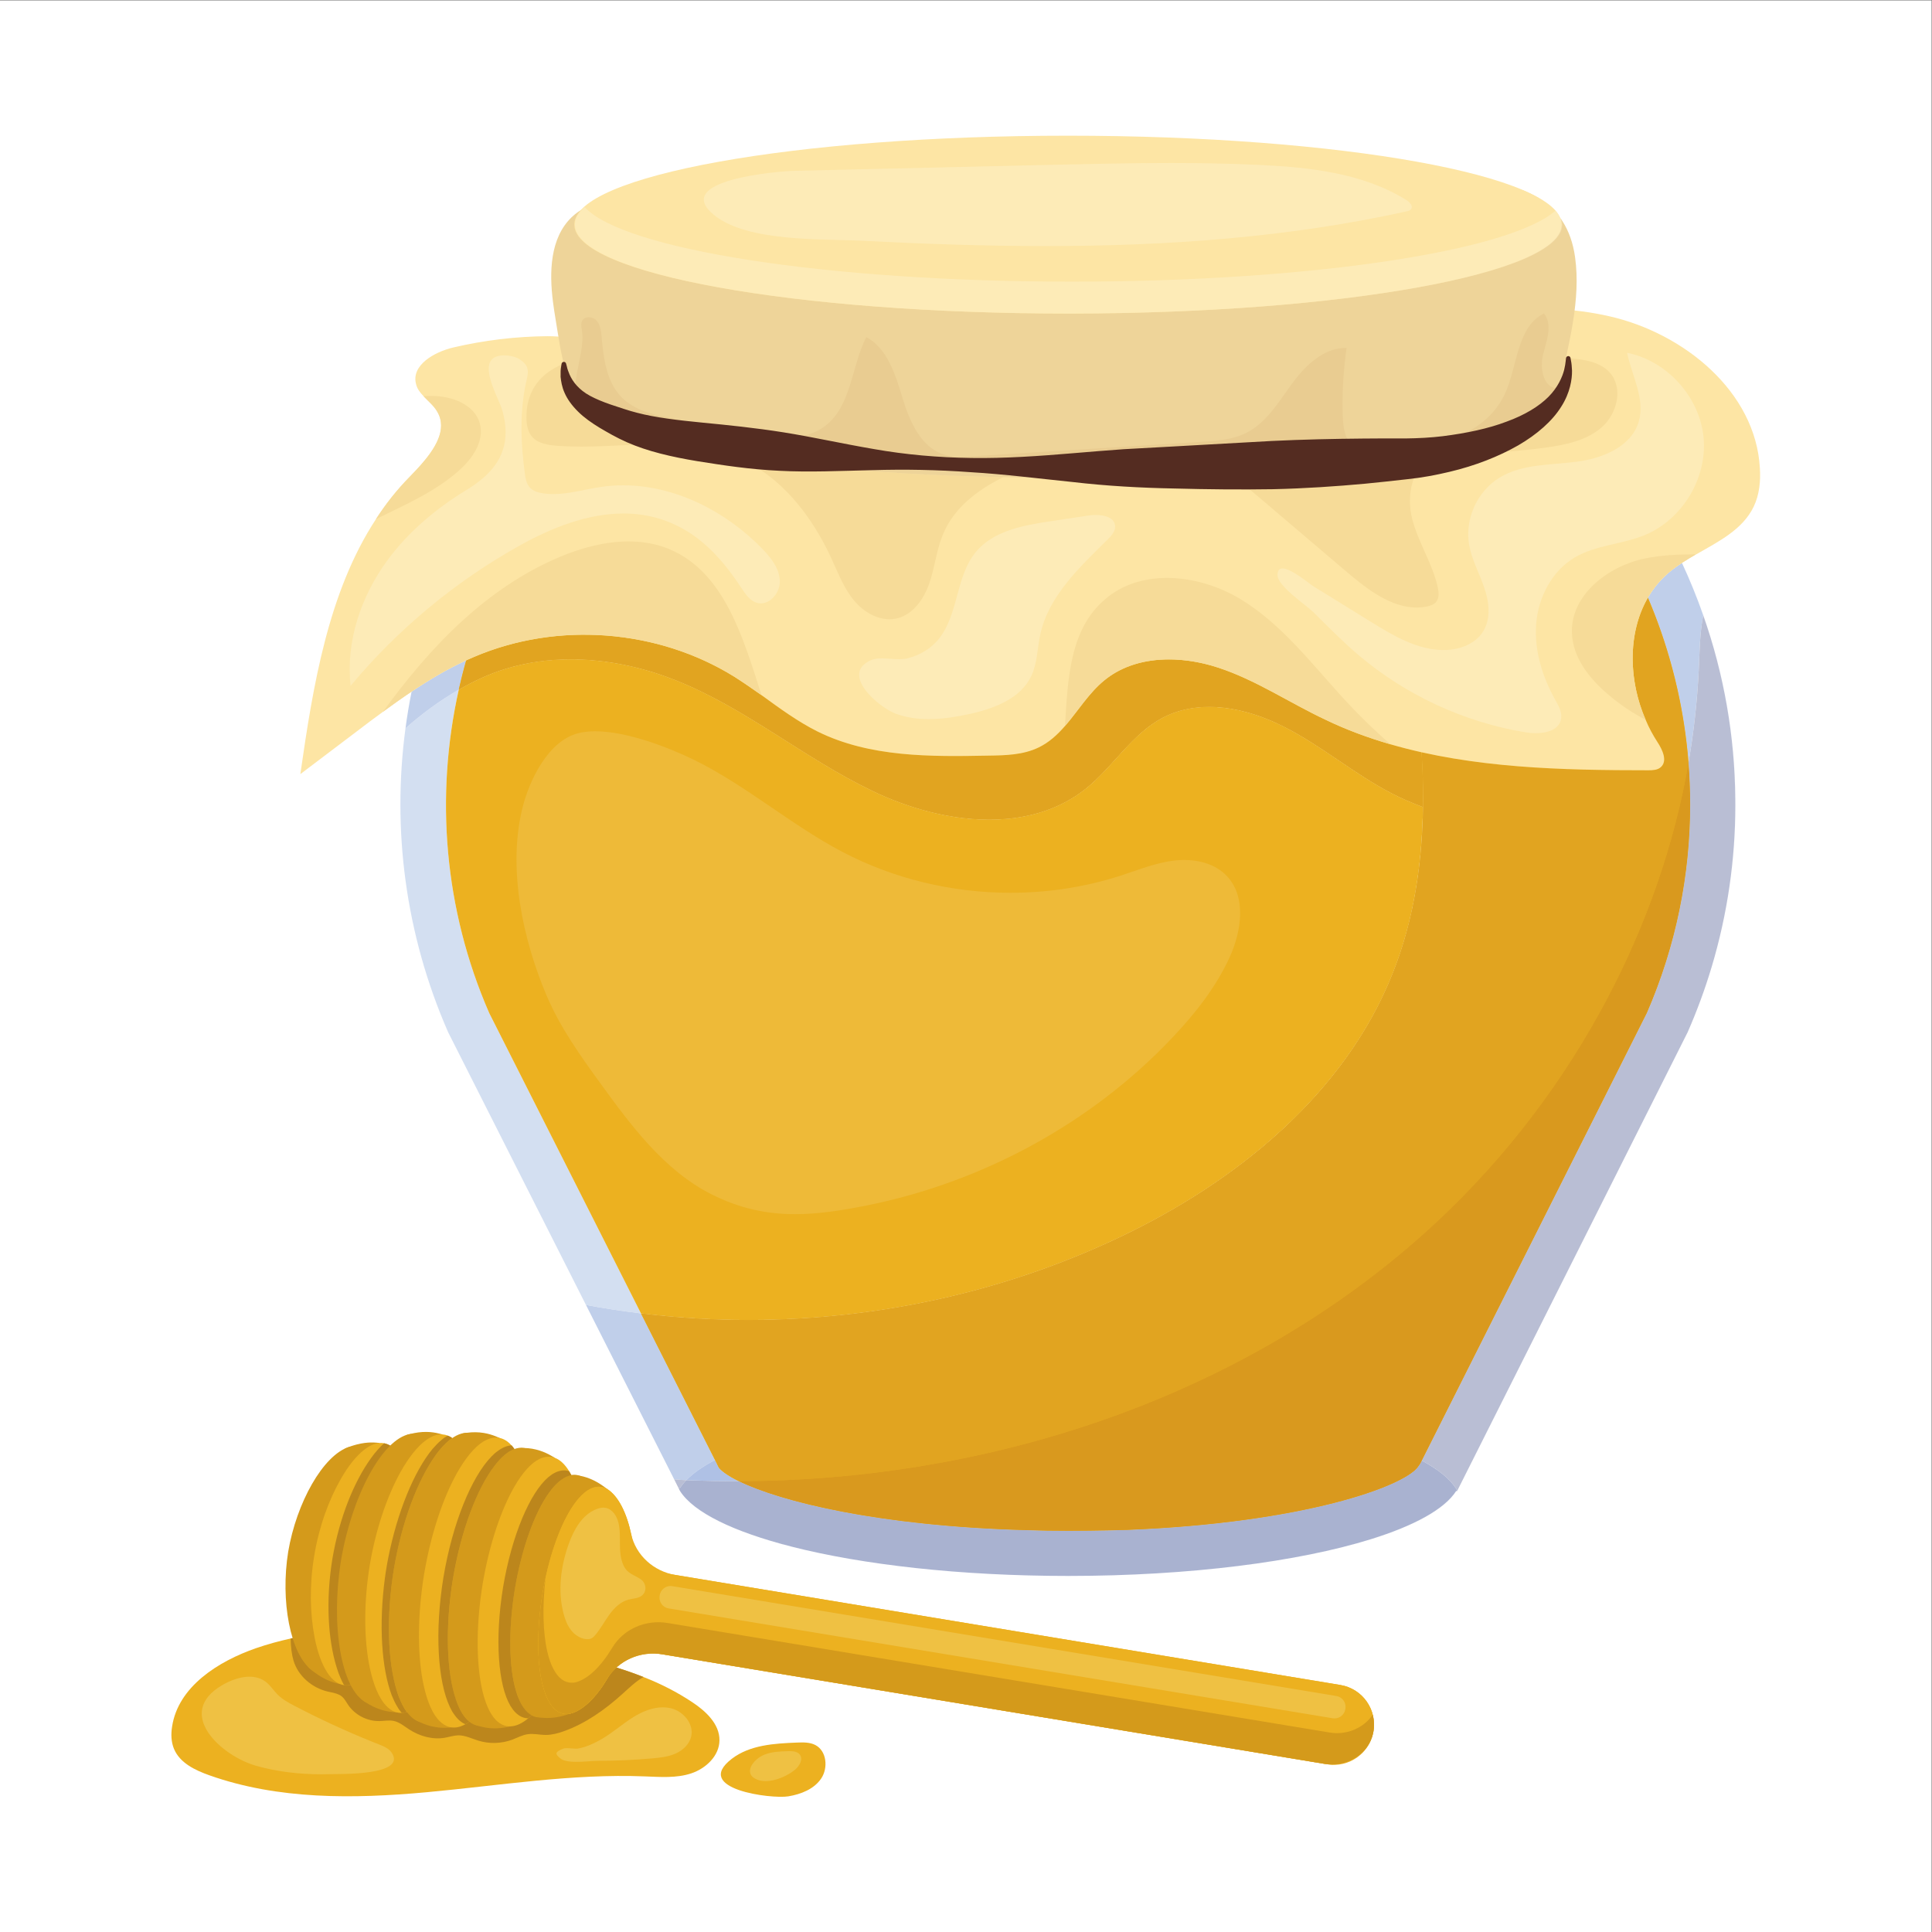 <?xml version="1.0" encoding="UTF-8" standalone="no"?>
<svg
   xmlns:dc="http://purl.org/dc/elements/1.1/"
   xmlns:cc="http://creativecommons.org/ns#"
   xmlns:rdf="http://www.w3.org/1999/02/22-rdf-syntax-ns#"
   xmlns:svg="http://www.w3.org/2000/svg"
   xmlns="http://www.w3.org/2000/svg"
   viewBox="0 0 1600 1600"
   height="1600"
   width="1600"
   xml:space="preserve"
   id="svg2"
   version="1.1"><rect x="0" y="0" width="1600" height="1600" fill="#808080" stroke="none"/><defs
     id="defs6" /><g
     transform="matrix(1.333,0,0,-1.333,0,1600)"
     id="g10"><g
       transform="scale(0.1)"
       id="g12"><path
         id="path14"
         style="fill:#ffffff;fill-opacity:1;fill-rule:nonzero;stroke:none"
         d="M 0,0 H 12000 V 12000 H 0 Z" /><path
         id="path16"
         style="fill:#d3dff1;fill-opacity:1;fill-rule:nonzero;stroke:none"
         d="m 4649.82,3802.18 v 0 c 0.06,0 0.09,0 0.15,0 -0.06,0 -0.09,0 -0.15,0 m -0.05,0 c -219.05,0 -437.99,13.13 -655.37,39.45 217.32,-26.31 436.38,-39.44 655.37,-39.45 m -658.4,39.82 c -0.8,0.1 -1.71,0.21 -2.51,0.31 0.8,-0.1 1.71,-0.21 2.51,-0.31 m -5.31,0.65 c -1.29,0.16 -2.64,0.32 -3.93,0.48 v 0 c -114.37,14.12 -228.39,30.95 -341.58,52.41 v 0 l -856.43,1694.65 c -266.32,608.34 -349.02,1260.13 -264.93,1888.09 10.15,76.45 22.82,152.52 38,228.14 v 0 c -15.18,-75.62 -27.85,-151.69 -38,-228.14 102.42,90.59 212.88,171.94 330.95,240.01 -147.2,-659.07 -92.73,-1362.47 189.09,-2008.95 l 942.9,-1866.21 c 1.29,-0.16 2.64,-0.32 3.93,-0.48 m 2946.33,462.24 c 0.17,0.08 0.22,0.11 0.39,0.19 -0.17,-0.08 -0.22,-0.11 -0.39,-0.19 m 2.86,1.35 c 1.8,0.84 3.53,1.66 5.32,2.5 -1.79,-0.84 -3.52,-1.66 -5.32,-2.5 m 8.31,3.91 c 1.17,0.55 2.42,1.14 3.59,1.7 733.08,346.22 1410.1,894.28 1707.26,1648.39 v 0 0 C 8357.25,5206.13 7680.23,4658.07 6947.15,4311.85 c -1.17,-0.56 -2.42,-1.15 -3.59,-1.7 m 1711.72,1652.29 c 0.11,0.25 0.22,0.54 0.32,0.8 -0.1,-0.26 -0.22,-0.55 -0.32,-0.8 m 0.87,2.2 c 0.13,0.32 0.26,0.65 0.39,0.97 -0.14,-0.33 -0.26,-0.64 -0.39,-0.97 m 0.87,2.2 c 0.13,0.34 0.27,0.68 0.4,1.02 -0.13,-0.33 -0.27,-0.69 -0.4,-1.02 m 0.56,1.42 c 0.41,1.06 0.82,2.11 1.24,3.17 -0.42,-1.06 -0.83,-2.11 -1.24,-3.17 m 1.38,3.54 c 0.24,0.6 0.47,1.2 0.7,1.8 -0.23,-0.59 -0.47,-1.21 -0.7,-1.8 m 0.71,1.83 c 125.38,321.98 176.13,668.2 180.84,1015.52 v 0 c 0.28,20 0.42,40.01 0.42,60.01 0.02,82.42 -2.27,164.81 -7.1,246.89 4.95,-84 7.62,-168.34 7.63,-252.69 0.05,-365.43 -49.88,-731 -181.79,-1069.73 m -2513.94,937.36 v 0 c 0.02,0 0.05,0 0.08,0 -0.03,0 -0.06,0 -0.08,0 m -0.12,0 c -245.79,0 -501.71,70.87 -723.65,177.73 221.91,-106.85 477.88,-177.71 723.65,-177.73 m -723.94,177.87 c -0.79,0.38 -1.57,0.75 -2.37,1.14 0.8,-0.39 1.58,-0.76 2.37,-1.14 m 3412.16,207.19 c -0.05,0.9 -0.1,1.81 -0.15,2.71 0.05,-0.9 0.1,-1.81 0.15,-2.71 m -0.18,3.27 c -0.57,10 -1.18,20.04 -1.82,30.05 h 0.01 c 0.63,-10.04 1.23,-20.02 1.81,-30.05 m -857.15,189.22 c -143.2,72.75 -306.27,122.91 -464.52,122.94 158.26,-0.02 321.31,-50.19 464.52,-122.94 m -464.71,122.94 c 0.02,0 0.06,0 0.07,0 v 0 c -0.01,0 -0.05,0 -0.07,0 m -3313.36,165.36 c -1.88,0.74 -3.78,1.5 -5.66,2.24 1.88,-0.74 3.78,-1.5 5.66,-2.24 m -7.68,3.03 c -204.57,80.32 -425.07,127.14 -643.7,127.16 218.65,-0.01 439.11,-46.84 643.7,-127.16 m -643.89,127.16 c 0.02,0 0.05,0 0.07,0 v 0 c -0.02,0 -0.05,0 -0.07,0" /><path
         id="path18"
         style="fill:#ebf0f8;fill-opacity:1;fill-rule:nonzero;stroke:none"
         d="m 6635.59,2211.9 c -670.82,0 -1277.73,69.72 -1718.9,182.58 441.14,-112.69 1048.16,-182.37 1719.29,-182.37 755.92,0 1430.86,88.6 1878.89,227.56 -447.9,-139.13 -1123,-227.77 -1879.28,-227.77" /><path
         id="path20"
         style="fill:#e7a61c;fill-opacity:1;fill-rule:nonzero;stroke:none"
         d="M 8822.62,2908.76 8810,2890.53 c -85.5,-121.94 -709.26,-349.02 -1806.78,-392.47 -37.85,-1.4 -75.7,-1.4 -114.94,-2.81 -79.9,-1.4 -164,-2.8 -248.1,-2.8 -91.11,0 -179.41,1.4 -264.92,4.21 -1143.78,30.83 -1803.98,260.71 -1909.11,388.26 l -11.22,22.43 c 7.02,60.28 46.26,117.74 117.75,138.77 420.51,123.35 1117.15,238.28 2066.1,238.28 950.35,0 1646.99,-114.93 2066.09,-239.68 71.49,-19.63 110.74,-75.7 117.75,-135.96" /><path
         id="path22"
         style="fill:#ecb120;fill-opacity:1;fill-rule:nonzero;stroke:none"
         d="m 4655.38,8456.65 c 650.38,-127.55 1320.4,-79.89 1977.79,1.4 630.65,78.1 1256.91,186.95 1877.03,322.98 -69.33,179.75 -148.02,355.89 -237.57,526.45 H 3717.65 c -172.28,-173.06 -321.74,-362.88 -448.36,-564.66 8.88,-0.23 17.85,-0.06 26.82,0.1 12.11,0.22 24.21,0.44 36.07,-0.32 451.35,-29.44 880.26,-197.64 1323.2,-285.95" /><path
         id="path24"
         style="fill:#ecb120;fill-opacity:1;fill-rule:nonzero;stroke:none"
         d="m 7977.39,7488.08 c -234.08,119.15 -521.42,178.03 -754.11,56.08 -192.03,-100.93 -306.96,-302.78 -475.17,-438.73 -364.44,-292.96 -908.3,-218.67 -1328.81,-15.43 -421.9,201.85 -786.35,514.43 -1220.87,686.84 -335.01,133.15 -713.47,176.61 -1056.88,71.48 -103.14,-31.31 -199.4,-76.98 -291.41,-130.03 -147.2,-659.07 -92.73,-1362.47 189.09,-2008.95 l 942.9,-1866.21 c 1005.81,-124.14 2047.51,34.51 2965.02,468.72 733.08,346.22 1410.1,894.28 1707.26,1648.39 129.22,325.76 181.32,676.78 186.1,1028.91 -67.18,25.51 -133.42,53.46 -197.31,86.84 -231.28,120.54 -433.12,294.35 -665.81,412.09" /><path
         id="path26"
         style="fill:#c0cfea;fill-opacity:1;fill-rule:nonzero;stroke:none"
         d="m 2519.19,7478.28 c 10.15,76.45 22.82,152.52 38,228.14 108.75,72.96 220.9,139.82 339.01,193.97 -17.06,-60.26 -32.41,-120.99 -46.06,-182.1 v 0 0 c -118.07,-68.07 -228.53,-149.42 -330.95,-240.01" /><path
         id="path28"
         style="fill:#ecb120;fill-opacity:1;fill-rule:nonzero;stroke:none"
         d="M 8833.83,7296.05 C 8805.2,7803.78 8693.4,8306.11 8510.2,8781.03 7890.08,8645 7263.82,8536.15 6633.17,8458.05 c -657.39,-81.29 -1327.41,-128.95 -1977.79,-1.4 -442.94,88.31 -871.85,256.51 -1323.2,285.95 -11.86,0.76 -23.96,0.54 -36.07,0.32 -8.97,-0.16 -17.94,-0.33 -26.82,-0.1 -198.88,-316.9 -338.65,-664.13 -419.15,-1024.53 92.01,53.05 188.27,98.72 291.41,130.03 343.41,105.13 721.87,61.67 1056.88,-71.48 434.52,-172.41 798.97,-484.99 1220.87,-686.84 420.51,-203.24 964.37,-277.53 1328.81,15.43 168.21,135.95 283.14,337.8 475.17,438.73 232.69,121.95 520.03,63.07 754.11,-56.08 232.69,-117.74 434.53,-291.55 665.81,-412.09 63.89,-33.38 130.13,-61.33 197.31,-86.84 1.4,102.41 -0.68,204.9 -6.68,306.9" /><path
         id="path30"
         style="fill:#e1a420;fill-opacity:1;fill-rule:nonzero;stroke:none"
         d="m 6145.73,6910.99 c -245.8,0 -501.83,70.87 -723.77,177.73 -0.08,0.04 -0.21,0.1 -0.29,0.14 -0.79,0.38 -1.57,0.75 -2.37,1.14 v 0 c -421.9,201.85 -786.35,514.43 -1220.87,686.84 v 0 c -1.88,0.74 -3.78,1.5 -5.66,2.24 -0.68,0.26 -1.34,0.52 -2.02,0.79 -204.59,80.32 -425.05,127.15 -643.7,127.16 -0.04,0 -0.07,0 -0.12,0 v 0 c -137.31,0 -273.94,-18.47 -405.38,-58.71 -103.14,-31.31 -199.4,-76.98 -291.41,-130.03 13.65,61.11 29,121.84 46.06,182.1 16.72,7.67 33.55,15.08 50.52,22.22 215.31,91.86 449.13,137.06 683.22,137.06 326.7,0 653.88,-88.11 931.53,-260.41 57.47,-36.44 113.53,-75.69 169.6,-114.93 v 0 0 0 0 c 112.14,-81.3 224.27,-164.01 347.62,-225.69 263.05,-130.38 559.98,-152.55 855.29,-152.54 69.76,0 139.49,1.23 208.6,2.57 105.13,1.4 214.45,4.2 309.77,50.46 64.48,30.84 116.34,78.49 164,133.17 v 0 0 c 81.29,93.9 148.58,206.04 245.3,284.54 112.32,91.82 254.83,129.45 400.64,129.45 103.48,0 208.64,-18.96 305.81,-50.96 235.48,-77.09 442.94,-218.66 667.21,-323.79 130.35,-63.08 264.92,-112.14 403.69,-152.78 v 0 0 0 0 c 63.67,-18.49 127.98,-34.88 192.83,-49.39 0.64,-10.01 1.25,-20.05 1.82,-30.05 0.01,-0.18 0.02,-0.39 0.03,-0.56 0.05,-0.9 0.1,-1.81 0.15,-2.71 v 0 0 c 4.83,-82.08 7.12,-164.47 7.1,-246.89 0,-20 -0.14,-40.01 -0.42,-60.01 v 0 c -67.18,25.51 -133.42,53.46 -197.31,86.84 -231.28,120.54 -433.12,294.35 -665.81,412.09 -0.3,0.16 -0.59,0.31 -0.89,0.46 -143.21,72.75 -306.26,122.92 -464.52,122.94 -0.03,0 -0.09,0 -0.12,0 v 0 c -0.01,0 -0.05,0 -0.07,0 -100.19,-0.01 -198.44,-20.12 -288.51,-67.32 -192.03,-100.93 -306.96,-302.78 -475.17,-438.73 -171.54,-137.9 -382.83,-194.43 -602.3,-194.44 -0.03,0 -0.06,0 -0.08,0" /><path
         id="path32"
         style="fill:#ebf0f8;fill-opacity:1;fill-rule:nonzero;stroke:none"
         d="m 4225.06,2739.15 -584.51,1156.39 v 0 l 548.07,-1083.51 v 0 l 28.45,-56.9 -0.01,-0.03 2.62,-5.19 5.38,-10.76 M 10634,5995.44 c 98.6,329.48 147,667.18 147,1002.67 0,13.35 -0.1,26.69 -0.2,40.03 -2.8,389.67 -70.1,776.54 -199.1,1142.38 -38.6,110.24 -82.7,218.86 -132.2,325.29 0,0.03 0,0.06 0.1,0.08 362.8,-776.57 436.2,-1670.23 184.4,-2510.45" /><path
         id="path34"
         style="fill:#c0cfea;fill-opacity:1;fill-rule:nonzero;stroke:none"
         d="m 4263.87,2807.05 c -25.19,1.1 -50.45,2.58 -75.25,4.98 v 0 l -548.07,1083.51 c 113.19,-21.46 227.21,-38.29 341.58,-52.41 v 0 0 0 l 460.14,-910.7 c -75.79,-39.64 -135.91,-81.59 -178.4,-125.38 M 10781,6998.11 c 0,13.35 -0.1,26.69 -0.2,40.03 -2.8,389.67 -70.1,776.54 -199.1,1142.38 -22.4,-112.13 -22.4,-231.28 -28,-343.42 -9.5,-191.75 -30.8,-382.71 -63.5,-571.68 -28.1,352.26 -113.2,698.61 -252.3,1024.47 33.3,57.32 75.7,109.46 128,154.15 25.7,22.17 54,42.51 83.6,61.77 49.5,-106.43 93.6,-215.05 132.2,-325.29 129,-365.84 196.3,-752.71 199.1,-1142.38 0.1,-13.34 0.2,-26.68 0.2,-40.03" /><path
         id="path36"
         style="fill:#d5e0f1;fill-opacity:1;fill-rule:nonzero;stroke:none"
         d="m 4219.68,2749.91 -2.62,5.19 0.01,0.03 2.61,-5.22" /><path
         id="path38"
         style="fill:#afc1e5;fill-opacity:1;fill-rule:nonzero;stroke:none"
         d="m 4571.35,2800.62 c -83.73,0 -167.41,1.47 -250.97,4.41 -18.65,0.6 -37.56,1.2 -56.51,2.02 42.49,43.79 102.61,85.74 178.4,125.38 l 12.66,-25.08 11.22,-22.43 c 20.54,-24.93 62.32,-53.78 124.73,-84.27 -6.53,-0.02 -13,-0.03 -19.53,-0.03" /><path
         id="path40"
         style="fill:#ecb120;fill-opacity:1;fill-rule:nonzero;stroke:none"
         d="m 4466.15,2884.92 c 105.13,-127.55 765.33,-357.43 1909.11,-388.26 85.51,-2.81 173.81,-4.21 264.92,-4.21 84.1,0 168.2,1.4 248.1,2.8 39.24,1.41 77.09,1.41 114.94,2.81 1097.52,43.45 1721.28,270.53 1806.78,392.47 l 12.62,18.23 2.8,4.2 1405.88,2796.38 c 532.7,1225.08 259.3,2656.2 -679.8,3598.14 H 8272.63 c 326.15,-621.18 521.73,-1311.52 561.2,-2011.43 26.64,-452.74 -12.62,-915.3 -179.42,-1335.81 C 8357.25,5206.13 7680.23,4658.07 6947.15,4311.85 6029.64,3877.64 4987.94,3718.99 3982.13,3843.13 l 472.8,-935.78 11.22,-22.43" /><path
         id="path42"
         style="fill:#e1a420;fill-opacity:1;fill-rule:nonzero;stroke:none"
         d="m 4590.88,2800.65 c -62.41,30.49 -104.19,59.34 -124.73,84.27 l -11.22,22.43 -472.8,935.78 c 221.43,-27.33 444.48,-40.95 667.69,-40.95 790.65,0.02 1581.82,171.05 2297.33,509.67 733.08,346.22 1410.1,894.28 1707.26,1648.39 135.85,342.48 187.1,712.86 187.05,1083.12 -0.01,84.35 -2.68,168.69 -7.63,252.69 v 0 0 c -0.05,0.9 -0.1,1.81 -0.15,2.71 -0.01,0.17 -0.02,0.38 -0.03,0.56 -0.58,10.03 -1.18,20.01 -1.81,30.05 456.3,-102.14 939.25,-111.81 1409.26,-111.81 26.7,0 56.1,1.4 75.7,18.22 44.9,37.85 12.6,107.93 -19.6,156.99 -28,43.45 -53.3,89.71 -72.9,137.37 -52.6,120.45 -80.9,253.32 -81,383.38 0,133.97 30,264.96 94.6,376.37 139.1,-325.86 224.2,-672.21 252.3,-1024.47 -10.8,-62.44 -22.8,-124.66 -36,-186.63 C 10343.5,6567.17 10148.6,6073.77 9886.5,5621.03 9590.74,5109.42 9209.49,4648.25 8760.94,4264.19 7618.32,3285.55 6097.61,2804.78 4590.88,2800.65" /><path
         id="path44"
         style="fill:#fde5a4;fill-opacity:1;fill-rule:nonzero;stroke:none"
         d="m 10895.7,8856.14 c -68.7,-142.98 -215.8,-215.85 -357.4,-297.16 h -1.4 c -60.3,-35.04 -120.6,-71.49 -171,-114.94 -252.3,-215.86 -276.2,-605.53 -141.6,-913.9 19.6,-47.66 44.9,-93.92 72.9,-137.37 32.2,-49.06 64.5,-119.14 19.6,-156.99 -19.6,-16.82 -49,-18.22 -75.7,-18.22 -536.82,0 -1090.49,12.61 -1602.1,161.2 -138.77,40.64 -273.34,89.7 -403.69,152.78 -224.27,105.13 -431.73,246.7 -667.21,323.79 -234.08,77.09 -514.42,78.5 -706.45,-78.49 -96.72,-78.5 -164.01,-190.64 -245.3,-284.54 -47.66,-54.68 -99.52,-102.33 -164,-133.17 -95.32,-46.26 -204.64,-49.06 -309.77,-50.46 -361.64,-7.01 -738.7,-11.22 -1063.89,149.97 -123.35,61.68 -235.48,144.39 -347.62,225.69 -56.07,39.24 -112.13,78.49 -169.6,114.93 -476.58,295.76 -1098.93,343.42 -1614.75,123.35 -203.25,-85.51 -388.27,-210.26 -567.69,-342.02 -54.66,-39.24 -107.93,-79.89 -161.19,-120.54 -116.35,-88.3 -234.08,-176.62 -351.83,-266.31 78.49,548.05 172.4,1129.76 469.56,1583.9 60.28,93.91 130.37,182.22 210.26,263.52 110.74,113.54 250.91,267.72 171.01,403.69 -21.03,37.84 -57.48,65.88 -85.5,96.72 -21.03,22.42 -39.25,44.85 -46.26,74.29 -32.24,117.74 112.13,200.43 231.29,228.47 192.02,44.86 389.66,68.69 585.9,70.09 152.78,0 322.39,-44.86 470.97,-11.22 140.17,32.24 250.9,103.7 402.28,113.5 169.61,9.9 339.21,-19.58 506.01,-44.81 1257.33,-196.24 2545.48,-168.21 3804.2,14.01 470.97,68.7 951.75,158.4 1414.27,51.9 462.6,-105.16 906.9,-468.2 933.6,-941.97 5.6,-81.3 -2.8,-165.41 -37.9,-239.69" /><path
         id="path46"
         style="fill:#f6db98;fill-opacity:1;fill-rule:nonzero;stroke:none"
         d="m 2335.57,8777.64 c 60.28,93.91 130.37,182.22 210.26,263.52 88.03,90.26 194.66,206.19 194.55,318.25 -0.03,28.91 -7.16,57.56 -23.54,85.44 -21.03,37.84 -57.48,65.88 -85.5,96.72 19.61,1.39 39.24,1.39 58.87,1.39 119.14,-1.39 256.51,-53.25 290.15,-168.19 32.23,-110.74 -46.26,-224.28 -134.57,-299.97 -148.58,-130.35 -332.2,-208.85 -510.22,-297.16" /><path
         id="path48"
         style="fill:#f6db98;fill-opacity:1;fill-rule:nonzero;stroke:none"
         d="m 2379.03,7580.59 c 290.15,399.49 640.57,770.93 1103.14,964.37 133.54,55.5 279.96,94.37 422.99,94.37 88.16,0 175.04,-14.77 256.82,-49.52 339.21,-144.37 455.56,-550.86 569.09,-905.48 -56.07,39.24 -112.13,78.49 -169.6,114.93 -277.65,172.3 -604.83,260.41 -931.53,260.41 -234.09,0 -467.91,-45.2 -683.22,-137.06 -16.97,-7.14 -33.8,-14.55 -50.52,-22.22 v 0 c -118.11,-54.15 -230.26,-121.01 -339.01,-193.97 -60.28,-40.45 -119.52,-82.76 -178.16,-125.83" /><path
         id="path50"
         style="fill:#f6db98;fill-opacity:1;fill-rule:nonzero;stroke:none"
         d="m 8639,7378.76 c -138.77,40.64 -273.34,89.7 -403.69,152.78 -224.27,105.13 -431.73,246.7 -667.21,323.79 -97.17,32 -202.33,50.96 -305.81,50.96 -145.81,0 -288.32,-37.63 -400.64,-129.45 -96.72,-78.5 -164.01,-190.64 -245.3,-284.54 18.23,302.76 30.84,602.72 250.9,789.14 106.93,91.65 242.5,131.07 382.69,131.07 155.69,0 317.09,-48.61 451.32,-128.27 255.11,-152.78 440.14,-395.27 640.58,-615.34 92.51,-100.92 192.03,-199.04 297.16,-290.14" /><path
         id="path52"
         style="fill:#f6db98;fill-opacity:1;fill-rule:nonzero;stroke:none"
         d="m 10224.3,7530.14 c -84.1,44.85 -164,98.11 -236.88,161.19 -114.94,98.13 -217.26,228.48 -221.47,379.85 -8.41,232.69 220.07,412.11 448.55,461.17 106.5,22.42 213.1,26.63 322.4,26.63 -29.5,-17.17 -59.1,-34.67 -87.4,-53.17 -29.6,-19.26 -57.9,-39.6 -83.6,-61.77 -52.3,-44.69 -94.7,-96.83 -128,-154.15 -64.6,-111.41 -94.6,-242.4 -94.6,-376.37 0.1,-130.06 28.4,-262.93 81,-383.38" /><path
         id="path54"
         style="fill:#f6db98;fill-opacity:1;fill-rule:nonzero;stroke:none"
         d="m 5526.11,8155.74 c -83.6,0 -165.14,50.42 -219.8,116.12 -63.78,76.64 -99.65,171.91 -141.29,262.5 -121.33,263.92 -311.98,510.22 -578.92,624.76 -16.61,7.13 -33.3,13.68 -50.07,19.72 52.14,-8.2 104.53,-15.15 157.01,-20.83 507.93,-78.85 1025.92,-109.81 1540.22,-119.25 -162.78,-81.25 -305.2,-189.78 -374.24,-354.01 -40.83,-97.12 -50.73,-204.44 -84.81,-304.13 -34.08,-99.69 -103.23,-198.64 -206.29,-220.52 -13.92,-2.96 -27.89,-4.36 -41.81,-4.36 m 3274.58,72.89 c -158.56,0 -306.28,112.9 -431.62,219.5 -183.35,155.92 -366.69,311.84 -550.03,467.76 -42.41,36.07 -85.48,72.45 -129.57,107.58 214.33,3.11 427.09,24.62 637.46,76.66 56.6,14.01 112.83,30.2 169.18,45.69 122.79,17.83 245.07,38.39 366.56,62.02 17.85,0.32 35.71,0.38 53.57,0.38 5.49,0 10.98,-0.01 16.46,-0.01 5.48,-0.01 10.96,-0.01 16.44,-0.01 52.34,0 104.62,0.51 156.56,6.46 148.47,17.01 290.34,81.06 404.01,177.89 20.12,10.47 39.74,21.62 58.78,33.51 89.64,56 103.33,86.55 124.49,188.2 11.34,54.49 23.69,109.55 35.76,165.02 4.79,-0.4 9.55,-0.8 14.35,-1.21 94.05,-7.96 197.98,-20.85 260.01,-92.03 82.4,-94.65 43.8,-252.14 -49.85,-335.66 -93.68,-83.53 -223.82,-110.55 -348.13,-127.83 -162.89,-22.65 -327.33,-34.02 -491.79,-34.02 -9.55,0 -19.13,0.04 -28.68,0.11 -11.09,0.09 -22.23,0.22 -33.4,0.22 -48.36,0 -97,-2.4 -141.34,-20.75 -139.41,-57.68 -173.96,-245.34 -135.82,-391.3 38.13,-145.96 126.2,-275.83 158.29,-423.24 6.74,-30.99 9.79,-66.92 -10.81,-91.04 -13.78,-16.14 -35.31,-23.23 -56.11,-27.43 -21.78,-4.41 -43.36,-6.47 -64.77,-6.47 M 3611.8,9228.26 c -21.77,0 -43.5,0.28 -65.15,0.93 -178.24,5.3 -289.24,15.46 -274.75,215.63 6.84,94.41 45.86,174.93 118.89,234.58 32.19,26.3 70.21,47.24 111.91,64.22 33.43,-129.8 88.85,-250.22 202.84,-320.09 142.74,-87.49 316.47,-134.42 484.32,-171.01 18.51,-5 37.05,-9.83 55.65,-14.5 -49.97,3.95 -100.3,5.46 -150.81,5.46 -80.35,0 -161.19,-3.81 -241.87,-7.61 -80.7,-3.8 -161.24,-7.61 -241.03,-7.61" /><path
         id="path56"
         style="fill:#eed499;fill-opacity:1;fill-rule:nonzero;stroke:none"
         d="m 5670.77,10607.5 c 576.25,0 1152.88,-5.8 1729.06,-1.2 252.15,2 515.16,96.1 766.82,142.2 318.85,58.4 626.69,145 954.38,132.7 332.59,-12.5 615.04,-119.8 664.5,-476 36.72,-264.5 -39.08,-534.08 -92.55,-790.94 -21.16,-101.65 -34.85,-132.2 -124.49,-188.2 -182.02,-113.71 -417.45,-159.12 -624.2,-201.85 -755.01,-156.05 -1540.61,-188.91 -2309.45,-188.91 -766.79,0 -1549.95,32.92 -2303.12,187.61 -207.67,42.66 -442.58,88.07 -626.18,200.62 -195.87,120.06 -218.81,389.41 -254.39,599.07 -5.9,34.7 -11.09,69.6 -15.58,104.5 -23.74,185 -18.46,396.7 115.71,526.2 98.8,95.4 252.21,122.2 384.21,84.4 162.46,-46.6 303.39,-118.5 475.65,-129.4 136.07,-8.7 275.02,-0.8 411.42,-0.8 282.74,0 565.47,0 848.21,0" /><path
         id="path58"
         style="fill:#fde5a4;fill-opacity:1;fill-rule:nonzero;stroke:none"
         d="m 9702.03,10607.5 c 0,305.1 -1373.23,552.5 -3067.19,552.5 -1693.95,0 -3067.18,-247.4 -3067.18,-552.5 0,-305.2 1373.23,-552.5 3067.18,-552.5 1693.96,0 3067.19,247.3 3067.19,552.5" /><path
         id="path60"
         style="fill:#ffffff;fill-opacity:1;fill-rule:nonzero;stroke:none"
         d="m 9701.33,10637.6 c -2.52,3.8 -5.08,7.4 -7.69,11 -6.32,15.5 -16.16,30.8 -29.4,45.9 0.63,0.5 1.27,1.1 1.89,1.6 17.2,-19.2 29.13,-38.7 35.2,-58.5" /><path
         id="path62"
         style="fill:#f2ddad;fill-opacity:1;fill-rule:nonzero;stroke:none"
         d="m 6663.24,10055 c 1680.84,2.7 3038.79,249.1 3038.79,552.5 0,13.8 -2.84,27.6 -8.39,41.1 2.61,-3.6 5.17,-7.2 7.69,-11 3.06,-9.9 4.63,-20 4.63,-30.1 0,-303.7 -1360.03,-550.1 -3042.72,-552.5" /><path
         id="path64"
         style="fill:#fdebb7;fill-opacity:1;fill-rule:nonzero;stroke:none"
         d="m 6638.78,10055 c -1693.96,0 -3067.18,247.3 -3067.18,552.5 0,37.5 20.96,74.1 60.48,109.5 235.57,-263 1501,-463.9 3027.36,-463.9 1482.54,0 2719.15,189.5 3004.8,441.4 13.24,-15.1 23.08,-30.4 29.4,-45.9 5.55,-13.5 8.39,-27.3 8.39,-41.1 0,-303.4 -1357.95,-549.8 -3038.79,-552.5 -8.15,0 -16.3,0 -24.46,0" /><path
         id="path66"
         style="fill:#f4d898;fill-opacity:1;fill-rule:nonzero;stroke:none"
         d="m 7633.67,9023.07 c -142.89,0 -286.4,7.7 -430.4,19.51 145.82,4.06 291.81,10.07 437.68,18.64 16.33,-12.37 32.48,-24.97 48.52,-37.75 -18.58,-0.26 -37.19,-0.4 -55.8,-0.4 m -3097.64,155.77 c -97.68,15.36 -194.62,35.1 -290.52,59.18 7.28,-0.57 14.53,-1.2 21.79,-1.88 21.71,-4.48 43.2,-8.87 64.42,-13.23 57.28,-11.76 114.68,-22.81 172.29,-33.21 10.7,-3.41 21.38,-7.03 32.02,-10.86" /><path
         id="path68"
         style="fill:#eed190;fill-opacity:1;fill-rule:nonzero;stroke:none"
         d="m 7689.47,9023.47 c -16.04,12.78 -32.19,25.38 -48.52,37.75 286.36,16.83 572.23,43.51 855.16,84.6 -56.35,-15.49 -112.58,-31.68 -169.18,-45.69 -210.37,-52.04 -423.13,-73.55 -637.46,-76.66 m -2996.43,134.54 c -52.48,5.68 -104.87,12.63 -157.01,20.83 -10.64,3.83 -21.32,7.45 -32.02,10.86 62.83,-11.33 125.86,-21.88 189.03,-31.69 m 4169.63,49.83 c 27.27,5.31 54.43,10.75 81.62,16.37 185.12,38.26 393.24,78.67 565.42,168.34 -113.67,-96.83 -255.54,-160.88 -404.01,-177.89 -51.94,-5.95 -104.22,-6.46 -156.56,-6.46 -5.48,0 -10.96,0 -16.44,0.01 -5.48,0 -10.97,0.01 -16.46,0.01 -17.86,0 -35.72,-0.06 -53.57,-0.38 m -4595.37,28.3 c -7.26,0.68 -14.51,1.31 -21.79,1.88 -18.6,4.67 -37.14,9.5 -55.65,14.5 26,-5.67 51.86,-11.09 77.44,-16.38" /><path
         id="path70"
         style="fill:#e9cc91;fill-opacity:1;fill-rule:nonzero;stroke:none"
         d="m 7203.27,9042.58 c -165.61,13.58 -331.82,32.61 -498.24,51.64 -311.09,35.56 -623.02,71.13 -933.39,71.13 -18.2,0 -36.38,-0.12 -54.57,-0.37 -224.24,-3.1 -447.97,-26 -672.23,-26 -0.56,0 -1.11,0.01 -1.67,0.01 -116.95,0.05 -233.87,6.43 -350.13,19.02 -63.17,9.81 -126.2,20.36 -189.03,31.69 -57.61,10.4 -115.01,21.45 -172.29,33.21 -21.22,4.36 -42.71,8.75 -64.42,13.23 -25.58,5.29 -51.44,10.71 -77.44,16.38 -93.4,25.2 -185.71,54.53 -276.51,87.92 -92.81,34.14 -299.61,110 -331.14,219.62 -27.97,97.23 54.67,266.86 32.59,394.17 -3.24,18.69 -6.99,38.97 1.81,55.77 7.93,15.2 23.84,22 40.79,22 17.9,0 36.97,-7.6 49.04,-21.1 23.51,-26.12 27.77,-63.8 30.93,-98.83 12.17,-134.71 29.69,-280.91 124.61,-377.25 82.81,-84.06 206.02,-110.71 321.79,-133.49 147.69,-29.07 295.37,-58.13 443.06,-87.19 80.1,-15.77 165.52,-30.42 247.82,-30.42 91.71,0 179.54,18.18 251.94,73.27 163.87,124.69 162.19,368.6 255.58,552.12 132.58,-72.79 181.19,-235.16 225.29,-379.84 44.1,-144.67 113.5,-305.48 257.88,-350.55 33.58,-10.48 68.6,-13.57 103.9,-13.57 24.88,0 49.88,1.54 74.63,3.1 473.03,29.93 946.06,59.85 1419.09,89.77 96.4,6.1 195.89,13.01 281.97,56.82 124.98,63.6 199.79,192.46 282.67,305.57 81.59,111.36 194.69,220.76 331.93,220.76 2.17,0 4.33,-0.02 6.51,-0.08 -20.16,-138.6 -28.19,-278.97 -23.96,-418.96 2.13,-70.59 11.48,-149.5 66.18,-194.17 37.18,-30.37 86.27,-37.31 135.33,-37.31 15.03,0 30.06,0.65 44.75,1.48 293.88,16.63 632.32,93.8 758.98,359.5 82.74,173.57 72.69,418.78 245.07,503.97 54.58,-68.86 17.2,-167.98 -5.08,-252.96 -22.29,-84.99 -1.1,-206.85 86.55,-213 -42.61,-74.74 -98.71,-141.35 -164.15,-197.09 -172.18,-89.67 -380.3,-130.08 -565.42,-168.34 -27.19,-5.62 -54.35,-11.06 -81.62,-16.37 -25.47,-0.45 -50.9,-1.42 -76.28,-3.48 -98.64,-8 -194.63,-32.25 -290.28,-58.54 -282.93,-41.09 -568.8,-67.77 -855.16,-84.6 -145.87,-8.57 -291.86,-14.58 -437.68,-18.64" /><path
         id="path72"
         style="fill:#542c21;fill-opacity:1;fill-rule:nonzero;stroke:none"
         d="m 3516.79,9744.32 c 0,0 1.76,-6.52 5.17,-19.13 2.4,-13.31 8.86,-30.84 17.21,-50.47 18.54,-42.06 56.33,-93.2 127.41,-131.36 35.67,-19.1 78.31,-36.9 128.25,-54.02 49.25,-15.94 110.38,-37.85 163.87,-51 114.62,-29.95 250.2,-45.87 405.99,-61.08 154.83,-14.96 328.36,-32.43 504.34,-60.52 177.52,-28.21 365.22,-70.44 560.5,-103.7 195.28,-34.57 399,-52.75 606.45,-55.36 207.49,-3.04 418.64,11.78 629.16,29.46 105.28,9.11 210.41,17.4 315.08,24.99 104.62,5.77 208.83,11.52 312.21,17.22 206.62,11.56 409.96,22.94 606.74,33.95 196.81,9.53 387.29,13.41 568.23,15.06 90.48,0.78 178.54,1.31 263.82,0.64 80.92,1.03 157.01,4.97 232.25,14.07 148.72,18.73 284.39,47.52 396.46,90.42 112.98,40.89 201.94,95.46 260.54,154.38 58.54,59.21 85.4,122.05 97.11,167.18 5.04,22.72 8.45,40.77 9.28,53.09 1.49,12.4 2.26,18.8 2.26,18.8 l 0.17,1.47 c 0.92,7.7 7.92,13.19 15.62,12.27 6.27,-0.75 11.09,-5.56 12.15,-11.48 0,0 1.21,-6.79 3.55,-19.94 3.01,-13.25 4.54,-33.07 5.88,-59.73 0.59,-52.15 -11.11,-135.74 -67.02,-223.21 -54.57,-87.81 -149.23,-171.94 -268.69,-240.96 -120.16,-68.26 -264.27,-125.75 -426.99,-164.05 -80.58,-19.13 -168.4,-35.98 -257.92,-45.14 -85.21,-9.97 -173.39,-19.06 -264.09,-28.18 -181.51,-16.59 -373.34,-29.73 -572.19,-34.22 -198.91,-3.19 -404.6,-1.24 -613.56,4.35 -208.9,3.93 -421.22,15.53 -632.92,40.34 -211.76,21.56 -422.76,48.71 -630.67,60.87 -207.86,15.18 -412.69,18.8 -612.27,12.83 -199.57,-4.62 -393.19,-13.87 -576.57,-4.04 -185.1,8.48 -351.96,34.32 -511.24,59.75 -157.89,26.14 -309.93,60.83 -438.06,117.82 -67.74,30.07 -116.11,58.81 -168.06,89.17 -50.52,30.7 -97.41,63.51 -134.9,100.9 -37.62,37.01 -66.66,77.03 -83.3,115.49 -17.56,38.23 -22.26,73.47 -25.3,100.49 -0.63,29.09 0.4,49.07 2.96,61.46 2.04,12.92 3.1,19.59 3.1,19.59 1.22,7.81 8.54,13.17 16.36,11.95 5.75,-0.9 10.18,-5.15 11.63,-10.42" /><path
         id="path74"
         style="fill:#fdebb7;fill-opacity:1;fill-rule:nonzero;stroke:none"
         d="m 2178.07,7741.96 c -30.22,274.97 64.25,555.14 227.61,778.39 131.04,179.11 303.99,323.69 492.71,438.77 37.8,23.05 72.1,47.32 102.24,73.33 118.43,102.23 172.51,231.19 121.26,417.23 -19.87,72.14 -125.77,245.26 -68.79,317.16 16.16,20.38 47.51,28.27 79.93,28.27 33.7,0 68.55,-8.53 88.63,-20.42 86.84,-51.46 53.87,-100.26 39.05,-184.41 -31.52,-179.01 -23.95,-344.46 -0.6,-524.5 4.14,-31.89 9.16,-65.81 30.31,-90.01 20.99,-24.03 53.91,-33.7 85.48,-38.23 20.35,-2.92 40.67,-4.18 61,-4.18 99.7,0 199.28,30.39 299.02,44.82 45.02,6.52 90.12,9.66 135.15,9.66 322.36,0 639.04,-160.97 865.49,-395.03 53.46,-55.26 105.38,-120.74 108.45,-197.57 2.74,-68.46 -53.5,-140.87 -118.09,-140.87 -7.89,0 -15.91,1.08 -23.96,3.38 -44.44,12.71 -72.49,55.16 -97.86,93.81 -92.66,141.18 -204.51,274.5 -350.41,359.55 -123.51,72 -252.16,101.7 -381.27,101.7 -223.75,0 -448.81,-89.24 -650.47,-202.22 -397.36,-222.61 -753.43,-518.63 -1044.88,-868.63" /><path
         id="path76"
         style="fill:#fdebb7;fill-opacity:1;fill-rule:nonzero;stroke:none"
         d="m 5769.54,7535.37 c -70,0 -139.12,9.43 -204.84,33.82 -103.91,38.56 -344.97,242.13 -157.79,330.68 21.01,9.94 45.6,12.79 71.68,12.79 17.49,0 35.63,-1.28 53.82,-2.56 18.19,-1.28 36.42,-2.56 54.05,-2.56 18.07,0 35.51,1.35 51.65,5.41 77.88,19.64 150.36,62.76 199.45,127.07 118.08,154.7 101.23,383.97 225.29,533.94 108.41,131.05 292.34,164.88 460.54,190.17 81.01,12.19 162.03,24.37 243.04,36.55 12.96,1.95 27.02,3.04 41.24,3.04 58.34,0 119.59,-18.43 120.39,-72.16 0.46,-31.3 -23.21,-57.1 -45.47,-79.12 -174.93,-172.99 -368.65,-352.53 -420.08,-593.12 -18.24,-85.32 -17.7,-176.05 -54.8,-255.02 -67.75,-144.21 -237.7,-206.12 -393.57,-239.13 -80.02,-16.95 -162.91,-29.8 -244.6,-29.8" /><path
         id="path78"
         style="fill:#fdebb7;fill-opacity:1;fill-rule:nonzero;stroke:none"
         d="m 9540.35,7447.96 c -20.44,0 -40.76,1.77 -59.55,4.83 -381.88,62.19 -745.96,230.29 -1040.97,480.63 -98.45,83.55 -188.6,175.92 -280.48,266.47 -49.84,49.12 -223.86,162.03 -222.57,232.04 0.53,28.59 12.71,39.53 31.3,39.53 54.09,0 162.37,-92.7 195.07,-112.92 117.49,-72.68 234.98,-145.37 352.48,-218.05 139.88,-86.53 289.79,-175.97 453.83,-175.97 2.46,0 4.93,0.02 7.4,0.06 92.37,1.52 190.22,38.06 238.41,116.89 49.23,80.53 35.96,184.65 4.96,273.82 -31,89.16 -78.09,173.58 -93.55,266.7 -26.47,159.47 52.8,331.31 191.27,414.69 139.38,83.93 312.44,76.98 473.86,97.28 161.43,20.29 341.49,91.82 388.69,247.51 42.8,141.06 -41.6,285.47 -71.9,429.73 248.2,-49.59 450.9,-273.87 475.2,-525.79 24.3,-251.92 -131.8,-510.79 -365.9,-606.91 -140.8,-57.8 -302.52,-61.17 -433.67,-138.4 -142.33,-83.79 -227,-247.09 -240.27,-411.71 -13.25,-164.63 38.04,-329.46 118.44,-473.73 20.27,-36.39 43.23,-75.75 36.51,-116.86 -10.99,-67.2 -85.48,-89.84 -158.56,-89.84" /><path
         id="path80"
         style="fill:#fdebb7;fill-opacity:1;fill-rule:nonzero;stroke:none"
         d="m 6495.45,10474.3 c -379.12,0 -758.71,13.4 -1136.66,32.8 -251.11,12.9 -707.24,-8.3 -916.86,155.6 -285.32,223.1 397.9,276.7 491.49,278.9 543.65,12.9 1087.29,25.8 1630.95,38.1 236.23,5.3 472.58,10.5 708.86,10.5 182.46,0 364.87,-3.1 547.14,-11.6 318.06,-14.9 648.59,-50.6 918.56,-219.4 19.95,-12.5 41.92,-37 27.89,-55.8 -6.17,-8.3 -17.16,-11.2 -27.26,-13.4 -735.84,-162.8 -1489.13,-215.7 -2244.11,-215.7" /><path
         id="path82"
         style="fill:#c9cbd9;fill-opacity:1;fill-rule:nonzero;stroke:none"
         d="m 10485,5590.19 c 58.4,133.18 108,268.51 149,405.25 -41,-136.75 -90.6,-272.09 -149,-405.25" /><path
         id="path84"
         style="fill:#b9bed4;fill-opacity:1;fill-rule:nonzero;stroke:none"
         d="m 4916.69,2394.48 c -357.66,91.36 -606.27,210.99 -691.63,344.67 l -5.38,10.76 5.17,-10.23 c 85.65,-133.97 334.33,-253.75 691.84,-345.2 m 3598.18,45.19 c 271.34,84.29 459.26,187.1 531.45,300.01 h 5.55 l 0.76,1.53 -7.79,15.42 c -38.79,60.67 -110.96,118.4 -211.57,171.93 l 1398.03,2780.78 c 181.3,416.93 269.2,857.73 269.3,1294.99 v 0 c 0,87.28 -3.4,174.31 -10.4,261.09 32.7,188.97 54,379.93 63.5,571.68 5.6,112.14 5.6,231.29 28,343.42 129,-365.84 196.3,-752.71 199.1,-1142.38 0.1,-13.34 0.2,-26.68 0.2,-40.03 0,-335.49 -48.4,-673.19 -147,-1002.67 -41,-136.74 -90.6,-272.07 -149,-405.25 v 0 L 9052.5,2739.15 h -5.62 c -72.44,-112.64 -260.59,-215.3 -532.01,-299.48 m -4297.8,315.46 -28.45,56.9 c 24.8,-2.4 50.06,-3.88 75.25,-4.98 -16.06,-16.55 -29.61,-33.37 -40.5,-50.42 h -5.54 l -0.76,-1.5" /><path
         id="path86"
         style="fill:#a9b2d0;fill-opacity:1;fill-rule:nonzero;stroke:none"
         d="m 6635.98,2212.11 c -671.13,0 -1278.15,69.68 -1719.29,182.37 -357.51,91.45 -606.19,211.23 -691.84,345.2 l -5.17,10.23 -2.61,5.22 0.76,1.5 h 5.54 c 10.89,17.05 24.44,33.87 40.5,50.42 18.95,-0.82 37.86,-1.42 56.51,-2.02 83.56,-2.94 167.24,-4.41 250.97,-4.41 6.53,0 13,0.01 19.53,0.03 256.95,-125.54 864.13,-279.18 1784.38,-303.99 85.51,-2.81 173.81,-4.21 264.92,-4.21 84.1,0 168.2,1.4 248.1,2.8 39.24,1.41 77.09,1.41 114.94,2.81 1097.52,43.45 1721.28,270.53 1806.78,392.47 l 12.62,18.23 2.8,4.2 7.85,15.6 c 100.61,-53.53 172.78,-111.26 211.57,-171.93 l 7.79,-15.42 -0.76,-1.53 h -5.55 C 8974.13,2626.77 8786.21,2523.96 8514.87,2439.67 8066.84,2300.71 7391.9,2212.11 6635.98,2212.11" /><path
         id="path88"
         style="fill:#d9991e;fill-opacity:1;fill-rule:nonzero;stroke:none"
         d="m 6640.18,2492.45 c -91.11,0 -179.41,1.4 -264.92,4.21 -920.25,24.81 -1527.43,178.45 -1784.38,303.99 1506.73,4.13 3027.44,484.9 4170.06,1463.54 448.55,384.06 829.8,845.23 1125.56,1356.84 262.1,452.74 457,946.14 567.7,1457.76 13.2,61.97 25.2,124.19 36,186.63 7,-86.78 10.4,-173.81 10.4,-261.09 -0.1,-437.26 -88,-878.06 -269.3,-1294.99 l -1405.88,-2796.38 -2.8,-4.2 -12.62,-18.23 c -85.5,-121.94 -709.26,-349.02 -1806.78,-392.47 -37.85,-1.4 -75.7,-1.4 -114.94,-2.81 -79.9,-1.4 -164,-2.8 -248.1,-2.8" /><path
         id="path90"
         style="fill:#eeba38;fill-opacity:1;fill-rule:nonzero;stroke:none"
         d="m 4939.96,4459.71 c -172.74,0 -339.92,33.22 -518.46,122.86 -296.11,148.66 -504.58,432.87 -690.04,688.05 -126.02,173.4 -251.7,349.6 -335.49,546.89 -147.2,346.61 -244.24,791.34 -149.41,1168.79 42.02,167.26 157.01,412.06 343.96,461.09 32.65,8.56 68.8,12.37 107.25,12.37 199.36,0 460.27,-102.49 612.02,-176.69 325.33,-159.07 602.05,-403.62 922.64,-572.06 320.89,-168.59 683.47,-254.67 1045.83,-254.67 232.4,0 464.73,35.42 685.85,107.18 110.05,35.72 218.63,80.28 333.6,93.32 19.41,2.21 39.14,3.36 58.91,3.36 97.34,0 195.78,-28.01 262.81,-96.97 125.14,-128.74 94.86,-342.31 20.62,-505.79 -85.28,-187.82 -215.34,-352.03 -357.16,-501.81 C 6778.17,5022.64 6102.66,4657.79 5383.95,4513.57 5226,4481.88 5081.13,4459.7 4939.96,4459.71" /><path
         id="path92"
         style="fill:#ecb120;fill-opacity:1;fill-rule:nonzero;stroke:none"
         d="m 4469.83,1191 c -0.59,-96.1 -83.92,-175.4 -175.99,-205.699 -91.49,-30.301 -190.54,-22.102 -286.69,-18.602 -453.95,18.102 -906.13,-57.097 -1358.33,-98.5 -452.77,-41.398 -920.11,-46.597 -1348.41,105.5 -88.57,31.501 -182.39,76.301 -219.1,163.101 -18.07,43.2 -19.81,92.1 -12.24,138.7 37.29,248.9 286.12,406.2 523.28,488.4 71.1,24.4 142.19,43.7 213.28,59.4 451.61,95.6 910.21,20.4 1369.39,-46 278.54,-40.8 562.33,-89.2 822.22,-192.9 106.06,-41.4 207.45,-92.7 303.01,-156.2 84.5,-55.9 170.74,-135.8 169.58,-237.2" /><path
         id="path94"
         style="fill:#ecb120;fill-opacity:1;fill-rule:nonzero;stroke:none"
         d="m 4897.71,842.801 c 78.47,13.097 159.43,44.699 204,110.597 44.58,65.902 34.47,171.502 -36.14,208.202 -34.44,17.9 -75.23,16.8 -113.99,15.3 -141.28,-5.6 -292.57,-14.6 -404.79,-100.6 C 4299.84,887 4793.43,825.402 4897.71,842.801" /><path
         id="path96"
         style="fill:#bc861c;fill-opacity:1;fill-rule:nonzero;stroke:none"
         d="m 3997.24,1584.4 c -48.37,-28.6 -89.16,-68.2 -131.11,-106.1 -107.22,-96.7 -227.85,-182.9 -364.2,-231.3 -35.55,-12.8 -73.43,-22.7 -111.31,-22.7 -37.28,0 -74.58,9.9 -111.29,4.6 -33.8,-4.6 -64.1,-21.5 -96.15,-33.8 -67.01,-25 -142.18,-27.4 -210.95,-6.4 -40.79,12.3 -81,33.2 -124.12,33.2 -28.55,-0.6 -55.93,-9.9 -84.49,-15.1 -76.92,-13.4 -157.33,9.9 -222.6,52.4 -30.88,20.4 -60.6,45.5 -96.73,52.5 -28.55,5.2 -57.69,-0.6 -86.82,-1.2 -76.34,-1.7 -152.68,37.9 -195.22,101.4 -11.65,16.9 -20.97,36.1 -36.13,49.5 -25.05,21.6 -60.01,25.1 -91.48,32.7 -97.32,23.3 -183.56,97.3 -211.53,193.4 -9.91,33.8 -16.9,83.4 -17.48,135.8 451.61,95.6 910.21,20.4 1369.39,-46 278.54,-40.8 562.32,-89.2 822.22,-192.9" /><path
         id="path98"
         style="fill:#d49a1b;fill-opacity:1;fill-rule:nonzero;stroke:none"
         d="m 2232.85,2289.76 c -62.42,10.32 -124.25,20.55 -185.33,30.66 23.24,165.44 46.32,329.87 69.24,493.3 8.89,63.41 17.76,126.65 26.61,189.74 8.4,3.66 16.97,7.27 25.62,10.37 31.81,11.93 64.06,20.22 95.82,24.42 25.31,3.34 50.04,3.89 74.35,1.78 5.85,-0.51 11.69,-1.06 17.54,-1.64 -41.28,-249.55 -82.56,-499.09 -123.85,-748.63" /><path
         id="path100"
         style="fill:#d49a1b;fill-opacity:1;fill-rule:nonzero;stroke:none"
         d="m 2033.83,1611 c 33.1,10.8 66.73,37.1 99.52,77.3 89.76,109.6 173.12,326.32 216.02,582.19 41.82,256.04 32.66,488.07 -17.02,620.73 -18.13,48.58 -41.46,84.38 -69.33,105.22 -24.47,17.82 -52.19,24.77 -82.64,19.82 -3.77,-0.62 -7.57,-1.57 -11.39,-2.43 -161.27,-50.73 -326.97,-346.43 -378.42,-650.9 -49.37,-304.84 12.32,-638.13 148.63,-738.13 3.3,-2.1 6.63,-4.2 10.01,-5.9 27.2,-14.5 55.77,-16.9 84.62,-7.9" /><path
         id="path102"
         style="fill:#d49a1b;fill-opacity:1;fill-rule:nonzero;stroke:none"
         d="m 2232.85,2289.76 c -62.42,10.32 -124.25,20.55 -185.33,30.66 -31.27,-164.11 -62.39,-327.22 -93.32,-489.32 -12,-62.9 -23.97,-125.6 -35.91,-188.2 6.77,-6.2 13.72,-12.4 20.91,-18.1 26.29,-21.5 54.13,-39.8 82.85,-54 22.89,-11.2 46.12,-19.8 69.82,-25.6 5.7,-1.4 11.41,-2.7 17.13,-4.1 41.29,249.6 82.57,499.12 123.85,748.66" /><path
         id="path104"
         style="fill:#ecb120;fill-opacity:1;fill-rule:nonzero;stroke:none"
         d="m 2109.17,1541.5 c -28.51,12.5 -53.44,36.5 -75.24,69.5 -35.75,54.2 -62.71,131.8 -79.49,219.7 -28.57,147.5 -32.66,322.82 -2.46,505.53 30.21,182.7 90.59,347.45 165.14,477.82 44.25,77.73 94.72,142.62 146,182.32 31.26,24.34 62.61,38.86 93.63,41.64 10.06,0.88 19.89,0.11 29.59,-1.57 14.83,-2.9 29.29,-8.47 42.38,-17.67 112.64,-77.58 153.98,-401.49 93.33,-776.85 C 2458.6,1867 2315.12,1573.7 2183.51,1536.5 c -15.36,-4.5 -30.82,-5.1 -45.82,-3.1 -9.73,1.6 -19.26,4 -28.52,8.1" /><path
         id="path106"
         style="fill:#bc861c;fill-opacity:1;fill-rule:nonzero;stroke:none"
         d="m 2137.69,1533.4 c -7.7,13.8 -15.8,29.5 -22.36,45.3 -8.86,20.3 -17.29,42.9 -24.13,66.3 -54.11,174.8 -67.72,417.39 -26.29,672.54 42.97,254.89 133.95,480.18 241.48,628.23 13.98,19.96 29.26,38.68 44.2,55 11.28,12.82 24.05,25.07 35.75,35.67 14.83,-2.9 29.29,-8.47 42.38,-17.67 -33.14,-32.97 -65.46,-75.38 -95.95,-125.72 l -0.91,-0.84 c -90.32,-148.81 -166.51,-354.48 -205.42,-584.85 -37.36,-230.64 -31.47,-449.86 6.12,-619.86 l 0.59,-1.1 c 12.65,-57.4 29.64,-108 50.36,-149.9 -15.36,-4.5 -30.82,-5.1 -45.82,-3.1" /><path
         id="path108"
         style="fill:#d49a1b;fill-opacity:1;fill-rule:nonzero;stroke:none"
         d="m 2605.25,2228.15 c -67.8,11.21 -135.33,22.39 -202.39,33.48 28.36,198.77 56.6,396.9 84.75,594.42 10.92,76.61 21.84,153.12 32.73,229.54 9.11,2.98 18.24,6.02 27.62,8.26 34.27,9.01 68.81,13.45 102.6,13.01 27.01,-0.36 53.18,-3.95 78.96,-10.5 6.2,-1.59 12.38,-3.21 18.55,-4.87 -47.6,-287.77 -95.21,-575.55 -142.82,-863.34" /><path
         id="path110"
         style="fill:#d49a1b;fill-opacity:1;fill-rule:nonzero;stroke:none"
         d="m 2378.73,1429.9 c 37.28,18.5 75.02,54.3 111.77,104.6 100.64,138 192.69,385.3 240.86,672.79 46.99,287.66 39.46,551.43 -11.36,714.48 -18.63,59.48 -42.77,105.52 -72.1,135.09 -25.66,25.38 -55.14,38.67 -87.72,37.96 -4.07,-0.11 -8.17,-0.49 -12.22,-0.97 -172.51,-28.71 -362.07,-385.58 -429.36,-785.19 -64.98,-399.96 -0.44,-798.86 153.61,-881.66 3.69,-1.7 7.44,-3.5 11.26,-4.8 30.61,-11.2 62.88,-8.1 95.26,7.7" /><path
         id="path112"
         style="fill:#d49a1b;fill-opacity:1;fill-rule:nonzero;stroke:none"
         d="m 2605.25,2228.15 c -67.8,11.21 -135.33,22.39 -202.39,33.48 -37.16,-197.3 -74.24,-394.03 -111.2,-590.03 -14.33,-76 -28.64,-152 -42.94,-227.9 7.66,-5.8 15.33,-11.5 23.49,-16.7 29.54,-19.5 60.8,-34.9 92.95,-45.3 25.68,-8.4 51.6,-13.4 78.13,-15.5 6.38,-0.5 12.75,-1 19.13,-1.4 47.62,287.8 95.22,575.6 142.83,863.35" /><path
         id="path114"
         style="fill:#ecb120;fill-opacity:1;fill-rule:nonzero;stroke:none"
         d="m 2462.25,1364.9 c -31.49,8.8 -58.93,31.8 -83.12,65 -39.93,55.6 -68.78,139.9 -87.63,241.3 -30.14,169 -30.94,381.91 5.64,607.92 38.14,225.83 107.49,427.02 190.43,577.34 50.48,89.95 104.92,160.49 160.68,200.21 33.57,23.64 67,36.62 99.63,34.8 11.64,-0.64 22.98,-3.15 33.28,-7.5 9.64,-3.38 19.02,-8.61 28.17,-14.78 128.91,-94.89 175.58,-471.04 107.34,-892.56 -71.17,-421.03 -236.46,-762.03 -389.08,-810.43 -10.68,-2.9 -21.18,-4.8 -31.43,-4.9 -11.12,-0.8 -22.7,0.5 -33.91,3.6" /><path
         id="path116"
         style="fill:#d49a1b;fill-opacity:1;fill-rule:nonzero;stroke:none"
         d="m 2955.19,2170.26 c -69.95,11.57 -140,23.15 -209.91,34.73 30.74,214.38 61.45,428.6 92.13,642.62 11.91,83.02 23.83,166.03 35.72,248.98 9.31,1.98 18.7,3.92 28.21,5.01 34.96,4.79 70.02,4.44 104.26,-1.14 27.34,-4.46 53.75,-12.28 79.68,-23.12 6.22,-2.62 12.44,-5.28 18.66,-7.96 -49.59,-299.71 -99.17,-599.41 -148.75,-899.12" /><path
         id="path118"
         style="fill:#d49a1b;fill-opacity:1;fill-rule:nonzero;stroke:none"
         d="m 2717.71,1325.3 c 39.58,24.7 79.36,66.7 117.97,122.6 105.7,153.9 200.22,408.6 249.19,700.91 47.76,292.47 40.36,564.11 -10.18,743.82 -18.54,65.3 -42.69,117.9 -72.19,154.09 -25.84,31.04 -55.57,50.01 -88.72,54.13 -4.07,0.49 -8.29,0.65 -12.44,0.75 -175.02,-1.37 -377.33,-386.84 -454.71,-847.21 -75.04,-460.79 -7.62,-890.89 157.64,-948.49 3.98,-1.3 7.95,-2.5 12.02,-3.3 32.69,-6.8 66.97,1.6 101.42,22.7" /><path
         id="path120"
         style="fill:#d49a1b;fill-opacity:1;fill-rule:nonzero;stroke:none"
         d="m 2955.19,2170.26 c -69.95,11.57 -140,23.15 -209.91,34.73 -39.94,-212.89 -79.86,-425.59 -119.74,-638.09 -15.46,-82.4 -30.91,-164.8 -46.37,-247.2 8.18,-4.9 16.44,-9.7 25.1,-13.8 31.54,-15.9 64.85,-26.8 99.06,-32.5 27.32,-4.6 54.85,-5.7 82.88,-3.8 6.74,0.5 13.49,1 20.23,1.5 49.58,299.7 99.17,599.5 148.75,899.16" /><path
         id="path122"
         style="fill:#ecb120;fill-opacity:1;fill-rule:nonzero;stroke:none"
         d="m 2806.23,1271.1 c -33.17,4.1 -62.35,23 -88.7,54.1 -41.97,51.1 -72.78,136 -92.31,241.5 -31.59,174.8 -30.72,408.2 9.62,656.55 41.87,248.14 116.06,469.35 202.34,624.68 52.45,93.64 108.98,164.04 165.18,198.93 34.99,20.92 68.65,29.42 101.39,22.64 27.41,-5.69 52.28,-21.55 74.15,-46.26 l 0.75,-0.18 c 5.92,-6.99 11.83,-14 17.45,-22.77 104.55,-151.6 138.66,-504.25 77.59,-882.72 -64.07,-377.97 -209.92,-700.77 -357.74,-810.67 -8.16,-6.6 -16,-11.2 -23.85,-16 l -0.78,0.1 c -28.64,-16.4 -57.28,-23.4 -85.09,-19.9" /><path
         id="path124"
         style="fill:#bc861c;fill-opacity:1;fill-rule:nonzero;stroke:none"
         d="m 2496.16,1361.3 c -9.96,10.9 -19.6,23.6 -28.07,38.9 -12.4,19.9 -23.38,43.3 -33.97,69.2 -63.73,168.1 -81.55,440.1 -42.36,732.92 0.19,1.14 0.38,2.27 0.56,3.4 2.35,18.81 5.48,37.59 8.53,56.25 3.09,18.67 6.19,37.41 10.04,55.99 0.19,1.13 0.38,2.27 0.56,3.39 57.24,289.81 161.66,541.63 276.13,680.21 18.36,21.15 36.33,39.72 54.47,54.64 12.92,11.7 26.14,20.67 39.11,27.77 9.64,-3.38 19.02,-8.61 28.17,-14.78 -25.79,-18.5 -51.95,-43.44 -77.35,-73.83 -8.82,-11 -17.76,-22.01 -25.98,-33.88 -110.96,-154.78 -209.48,-412.13 -259.04,-707.14 -48.09,-295.24 -37.72,-570.64 17.51,-752.94 3.95,-13.9 8.81,-27.1 13.68,-40.4 14.25,-36.9 30.93,-69 49.44,-94.8 -10.68,-2.9 -21.18,-4.8 -31.43,-4.9" /><path
         id="path126"
         style="fill:#d49a1b;fill-opacity:1;fill-rule:nonzero;stroke:none"
         d="m 3308.51,2111.8 c -67.11,11.11 -134.66,22.28 -202.48,33.51 29.53,206.27 59.14,412.88 88.78,619.81 11.51,80.26 23.02,160.56 34.55,240.92 8.85,0.63 17.67,1.16 26.7,0.86 33.04,-0.36 66.18,-5.94 98.28,-16.37 25.64,-8.35 50.48,-19.8 74.74,-34 5.82,-3.41 11.65,-6.87 17.47,-10.34 -46.01,-278.12 -92.02,-556.25 -138.04,-834.39" /><path
         id="path128"
         style="fill:#d49a1b;fill-opacity:1;fill-rule:nonzero;stroke:none"
         d="m 3082.73,1314.9 c 38.87,28.1 77.62,71.5 114.88,126.5 102.13,152.2 190.51,385.4 234.89,649.89 43.09,264.65 34.62,513.92 -13.09,690.88 -17.55,64.12 -40.25,117.7 -68,156.8 -24.29,33.59 -52.27,56.53 -83.59,65.38 -3.83,1.08 -7.79,1.82 -11.76,2.55 -164.7,28.62 -362.79,-341.23 -442.01,-813.29 -76.97,-472.41 -8.62,-886.41 156.54,-912.31 3.96,-0.6 7.94,-1.1 11.95,-1.4 32.53,-1.7 66.41,11 100.19,35" /><path
         id="path130"
         style="fill:#d49a1b;fill-opacity:1;fill-rule:nonzero;stroke:none"
         d="m 3308.51,2111.8 c -67.11,11.11 -134.66,22.28 -202.48,33.51 -38.48,-204.81 -76.98,-409.91 -115.56,-615.41 -14.95,-79.7 -29.92,-159.4 -44.88,-239.2 8.19,-3.4 16.35,-6.8 25,-9.4 31.39,-10.3 64.57,-15.7 98.32,-16.2 26.95,-0.3 54.17,2.6 81.7,8.2 6.61,1.3 13.24,2.7 19.86,4.1 46.02,278.1 92.03,556.3 138.04,834.4" /><path
         id="path132"
         style="fill:#ecb120;fill-opacity:1;fill-rule:nonzero;stroke:none"
         d="m 3170.45,1277.5 c -32.74,-0.9 -61.7,12.7 -87.93,37.6 -41.49,41.7 -72.98,116.5 -92.07,214.4 -31.89,162.9 -31.45,389.2 8.19,633.57 41.17,244.15 113.63,458.55 196.3,602.46 49.62,86.56 103.51,147.15 156.21,173.33 32.91,15.15 64.68,18.66 95.35,7.31 34.35,-12.69 63.62,-41.58 89.1,-82.86 4.81,-8.16 9.62,-16.26 14.28,-25.24 84.31,-168.59 111.78,-465.97 61.21,-776.32 -52.06,-310.05 -173.8,-582.85 -307.97,-715.25 -7.31,-6.9 -14.44,-13.1 -21.65,-19.3 -37.41,-30.9 -74.4,-48.8 -111.02,-49.7" /><path
         id="path134"
         style="fill:#bc861c;fill-opacity:1;fill-rule:nonzero;stroke:none"
         d="m 2892.1,1290.9 -0.78,0.1 c -26.56,10.6 -50.47,32.2 -71.34,63.2 -9.01,12.1 -16.84,26.9 -24.45,42.6 -75.96,159.6 -95.73,468.7 -40.58,806.59 56.65,337.69 174.82,623.85 298.19,750.53 12.28,12.44 24.4,23.92 36.86,32.46 29.71,22.59 59.36,35.43 87.9,36.86 l 0.75,-0.18 c 5.92,-6.99 11.83,-14 17.45,-22.77 -40.04,-14.07 -80.38,-48.6 -120.3,-99.72 -0.89,-0.77 -1.98,-2.35 -3.03,-4.01 -108.26,-140.41 -207.88,-399.97 -258.82,-702.94 -49.39,-303.22 -38.62,-581.02 18.65,-748.82 0.45,-1.9 0.97,-3.8 1.57,-4.8 21.37,-61.3 48.39,-106.9 81.78,-133.1 -8.16,-6.6 -16,-11.2 -23.85,-16" /><path
         id="path136"
         style="fill:#d49a1b;fill-opacity:1;fill-rule:nonzero;stroke:none"
         d="m 3655.29,2054.44 c -61.22,10.12 -123.18,20.37 -185.71,30.72 25.52,179.8 51.15,360.33 76.91,541.56 10,70.3 20.01,140.71 30.03,211.23 7.96,-0.71 15.91,-1.53 24,-3.09 29.65,-5.09 59.25,-15.02 88.03,-29.05 22.95,-11.22 45.07,-25.04 66.74,-41.04 5.2,-3.86 10.41,-7.74 15.58,-11.64 -38.53,-232.9 -77.05,-465.79 -115.58,-698.69" /><path
         id="path138"
         style="fill:#d49a1b;fill-opacity:1;fill-rule:nonzero;stroke:none"
         d="m 3457.07,1375.6 c 35.98,28 71.56,68.5 105.35,117.5 92.72,135.9 169.49,327.8 205.64,542.68 34.96,215.03 24.07,421.51 -19.91,580.01 -16.18,57.2 -36.85,106.98 -61.89,145.19 -21.94,32.94 -47.05,57.41 -75.19,69.9 -3.49,1.5 -7.01,2.74 -10.55,3.98 -147.24,53.6 -328.73,-266.87 -402.22,-704.82 -71.43,-438.34 -2.86,-800.14 153.79,-796.84 3.76,0.1 7.48,0.1 11.28,0.4 30.67,2.8 62.34,17.9 93.7,42" /><path
         id="path140"
         style="fill:#d49a1b;fill-opacity:1;fill-rule:nonzero;stroke:none"
         d="m 3655.29,2054.44 c -61.22,10.12 -123.18,20.37 -185.71,30.72 -33.74,-178.46 -67.62,-357.56 -101.6,-537.46 -13.18,-69.8 -26.38,-139.7 -39.59,-209.7 7.77,-1.8 15.54,-3.7 23.7,-4.8 29.71,-4.7 60.94,-4.8 92.71,-0.8 25.34,3.2 50.73,9.2 76.4,17.3 6.17,2 12.35,4 18.5,6 38.53,232.9 77.06,465.8 115.59,698.74" /><path
         id="path142"
         style="fill:#ecb120;fill-opacity:1;fill-rule:nonzero;stroke:none"
         d="m 3929.52,2009.07 c 50.4,311.14 -14.9,655.16 -158.65,744.06 -27.2,14.53 -55.75,16.86 -84.61,7.85 -47,-15.32 -94.91,-61.98 -139.77,-134.26 -73.84,-118.71 -139.57,-308.06 -176.05,-525.16 -35.41,-217.26 -34.17,-417.76 -2.46,-553.86 19.16,-82.9 49.54,-142.5 89.09,-172.1 24.38,-17.9 52.21,-24.8 82.63,-19.9 164.77,37.9 337.31,342.6 389.82,653.37" /><path
         id="path144"
         style="fill:#bc861c;fill-opacity:1;fill-rule:nonzero;stroke:none"
         d="m 3281.47,1327.2 c -1.51,-0.1 -2.2,0.7 -3.74,0.6 -34.42,1.4 -64.55,20.4 -90.23,52.8 -5.7,7.6 -10.69,15.4 -16.21,24 -76.65,128.7 -98.28,415.6 -45.79,737.48 53.99,321.71 166.89,586.31 280.87,683.48 8.04,6.36 15.17,12.07 23.08,17.48 34.73,22.35 69.37,30.66 102.4,20.89 1.45,-0.6 2.32,-0.04 3.75,-0.62 4.81,-8.16 9.62,-16.26 14.29,-25.24 -40.41,-7.24 -82.6,-38.03 -122.6,-87.71 -5.8,-7.06 -10.89,-14.36 -16.88,-22.38 -88.68,-123.34 -168.8,-342.7 -211.81,-597.99 -41.48,-255.49 -36.29,-488.99 7.94,-634.39 3.09,-9.4 5.55,-18 8.78,-26.6 21.86,-59.9 51.92,-102.6 87.8,-122.5 -7.31,-6.9 -14.44,-13.1 -21.65,-19.3" /><path
         id="path146"
         style="fill:#ecb120;fill-opacity:1;fill-rule:nonzero;stroke:none"
         d="m 8533.13,1247.5 c 22.52,136.1 -69.54,264.6 -205.62,287.1 l -4596.63,760.47 -81.52,-492.77 4596.63,-760.4 c 136.07,-22.6 264.63,69.5 287.14,205.6" /><path
         id="path148"
         style="fill:#ecb120;fill-opacity:1;fill-rule:nonzero;stroke:none"
         d="m 3539.7,1355.7 c 80.43,18.5 162.62,100.7 231.83,216 70.38,117.3 208.69,175.9 343.64,153.5 l 4114.74,-680.7 c 134.63,-22.3 272.95,58.4 301.13,191.9 29.58,140.1 -63.75,275.1 -203.53,298.2 l -4130.84,683.42 c -134.94,22.32 -247.03,122.26 -275.88,255.97 -28.38,131.51 -79.75,235.74 -149.91,279.14 -27.21,14.53 -55.76,16.86 -84.62,7.85 -47,-15.32 -94.91,-61.98 -139.77,-134.26 -73.83,-118.71 -139.56,-308.07 -176.05,-525.16 -35.41,-217.26 -34.17,-417.76 -2.46,-553.86 19.16,-82.9 49.54,-142.5 89.09,-172.1 24.38,-17.9 52.21,-24.8 82.63,-19.9" /><path
         id="path150"
         style="fill:#d49a1b;fill-opacity:1;fill-rule:nonzero;stroke:none"
         d="m 3539.7,1355.7 c 80.43,18.5 162.62,100.7 231.83,216 70.38,117.3 208.69,175.9 343.64,153.5 l 4114.74,-680.7 c 134.63,-22.3 272.95,58.3 301.13,191.9 8.24,39 6.12,77.3 -3.06,113.2 -55.83,-82.9 -161.65,-127.8 -265.89,-110.5 l -4114.74,680.7 c -134.95,22.3 -273.25,-36.2 -343.63,-153.5 -69.21,-115.4 -151.4,-197.5 -231.83,-216 -30.42,-5 -58.25,2 -82.64,19.8 -39.55,29.7 -69.92,89.2 -89.08,172.1 -26.88,115.4 -31.58,277.19 -10.92,456.05 -6.83,-31.58 -13.26,-63.68 -18.81,-96.7 -35.41,-217.25 -34.17,-417.75 -2.46,-553.85 19.16,-82.9 49.54,-142.5 89.09,-172.2 24.38,-17.8 52.21,-24.7 82.63,-19.8" /><path
         id="path152"
         style="fill:#efc143;fill-opacity:1;fill-rule:nonzero;stroke:none"
         d="m 8290.92,1326.9 c -3.69,0 -7.42,0.3 -11.19,0.9 l -4125.57,682.5 c -37.08,6.14 -62.17,41.18 -56.04,78.27 l 0.66,4.02 c 5.52,33.32 34.37,56.97 67.08,56.97 3.69,0 7.43,-0.3 11.19,-0.92 L 8302.62,1466.1 c 37.09,-6.1 62.18,-41.2 56.04,-78.2 l -0.66,-4.1 c -5.52,-33.3 -34.37,-56.9 -67.08,-56.9" /><path
         id="path154"
         style="fill:#efc143;fill-opacity:1;fill-rule:nonzero;stroke:none"
         d="m 3649.71,1819.2 c -3.56,0 -7.14,0.2 -10.66,0.6 -36.72,4.4 -69.52,27.2 -92.08,56.5 -22.57,29.3 -35.92,64.7 -45.4,100.5 -37.84,142.59 -17.74,295.82 32.05,434.71 31.87,88.92 82.9,180.39 170.69,215.24 14.1,5.6 29.23,9.57 44.29,9.57 4.79,0 9.57,-0.4 14.31,-1.28 42.22,-7.82 69.09,-50.67 79.27,-92.39 10.62,-43.59 8.86,-89.07 9.27,-133.93 0.4,-44.86 3.35,-91 22.39,-131.61 24.78,-52.86 64.93,-56.82 107.33,-85.89 32.94,-22.6 40.89,-75.37 5.42,-102.23 -22.71,-17.18 -53.66,-16.7 -81.24,-23.84 -49.83,-12.91 -89.08,-51.44 -119.34,-93.05 -30.26,-41.7 -54.17,-88 -87.6,-127.1 -6.9,-8.1 -14.42,-16 -23.96,-20.7 -7.65,-3.7 -16.17,-5.1 -24.74,-5.1" /><path
         id="path156"
         style="fill:#efc143;fill-opacity:1;fill-rule:nonzero;stroke:none"
         d="m 1997.37,979.801 c -136.37,0 -272.9,15.5 -404.41,52.299 -219.27,61.4 -510.39,327.1 -212.76,501.5 50.72,29.7 112.09,52.5 169.58,52.5 37.14,0 72.66,-9.5 102.64,-32.8 28.25,-22 47.38,-53.5 72.72,-78.8 29.89,-29.8 67.65,-50.2 105.06,-69.8 156.53,-81.8 317.1,-156 480.92,-222.1 13.9,-5.6 27.82,-11.1 41.76,-16.6 30.54,-12 63.19,-25.3 81.16,-52.8 93.22,-142.501 -324.98,-130.798 -380.34,-132.501 -18.77,-0.597 -37.54,-0.898 -56.33,-0.898" /><path
         id="path158"
         style="fill:#efc143;fill-opacity:1;fill-rule:nonzero;stroke:none"
         d="m 3581.63,1057.1 c -41.31,0 -80.2,4.7 -101.21,21.9 -34.92,28.8 -31.33,40.7 19.45,60.3 5.37,2.1 12.78,2.8 21.22,2.8 8.79,0 18.7,-0.8 28.61,-1.6 9.91,-0.7 19.83,-1.5 28.63,-1.5 5.61,0 10.77,0.3 15.18,1.2 49.83,9.1 100.5,33 144.05,58.1 69.87,40.4 130.31,95.4 199.01,137.8 54.83,33.8 118.29,59.7 181.7,59.7 16.03,0 32.07,-1.7 47.95,-5.3 78.73,-17.8 146.46,-97.5 127.98,-176.1 -11.32,-48.1 -51.38,-85.4 -96.5,-105.6 -45.11,-20.1 -95.2,-25.7 -144.42,-30.1 -113.66,-10.1 -227.76,-15.2 -341.87,-15.3 -30.24,0 -81.65,-6.3 -129.78,-6.3" /><path
         id="path160"
         style="fill:#efc143;fill-opacity:1;fill-rule:nonzero;stroke:none"
         d="m 4756.5,937.5 c -17.04,0 -33.42,2.402 -48.4,7.801 -96.85,34.898 -31.35,127.199 40.45,156.299 46.28,18.7 97.41,20.4 147.31,21.8 3.27,0.1 6.6,0.2 9.97,0.2 24.13,0 49.83,-3.3 63.67,-22.2 21.53,-29.5 -3.12,-70.7 -31.27,-94 -43.12,-35.502 -117.16,-69.9 -181.73,-69.9" /></g></g></svg>